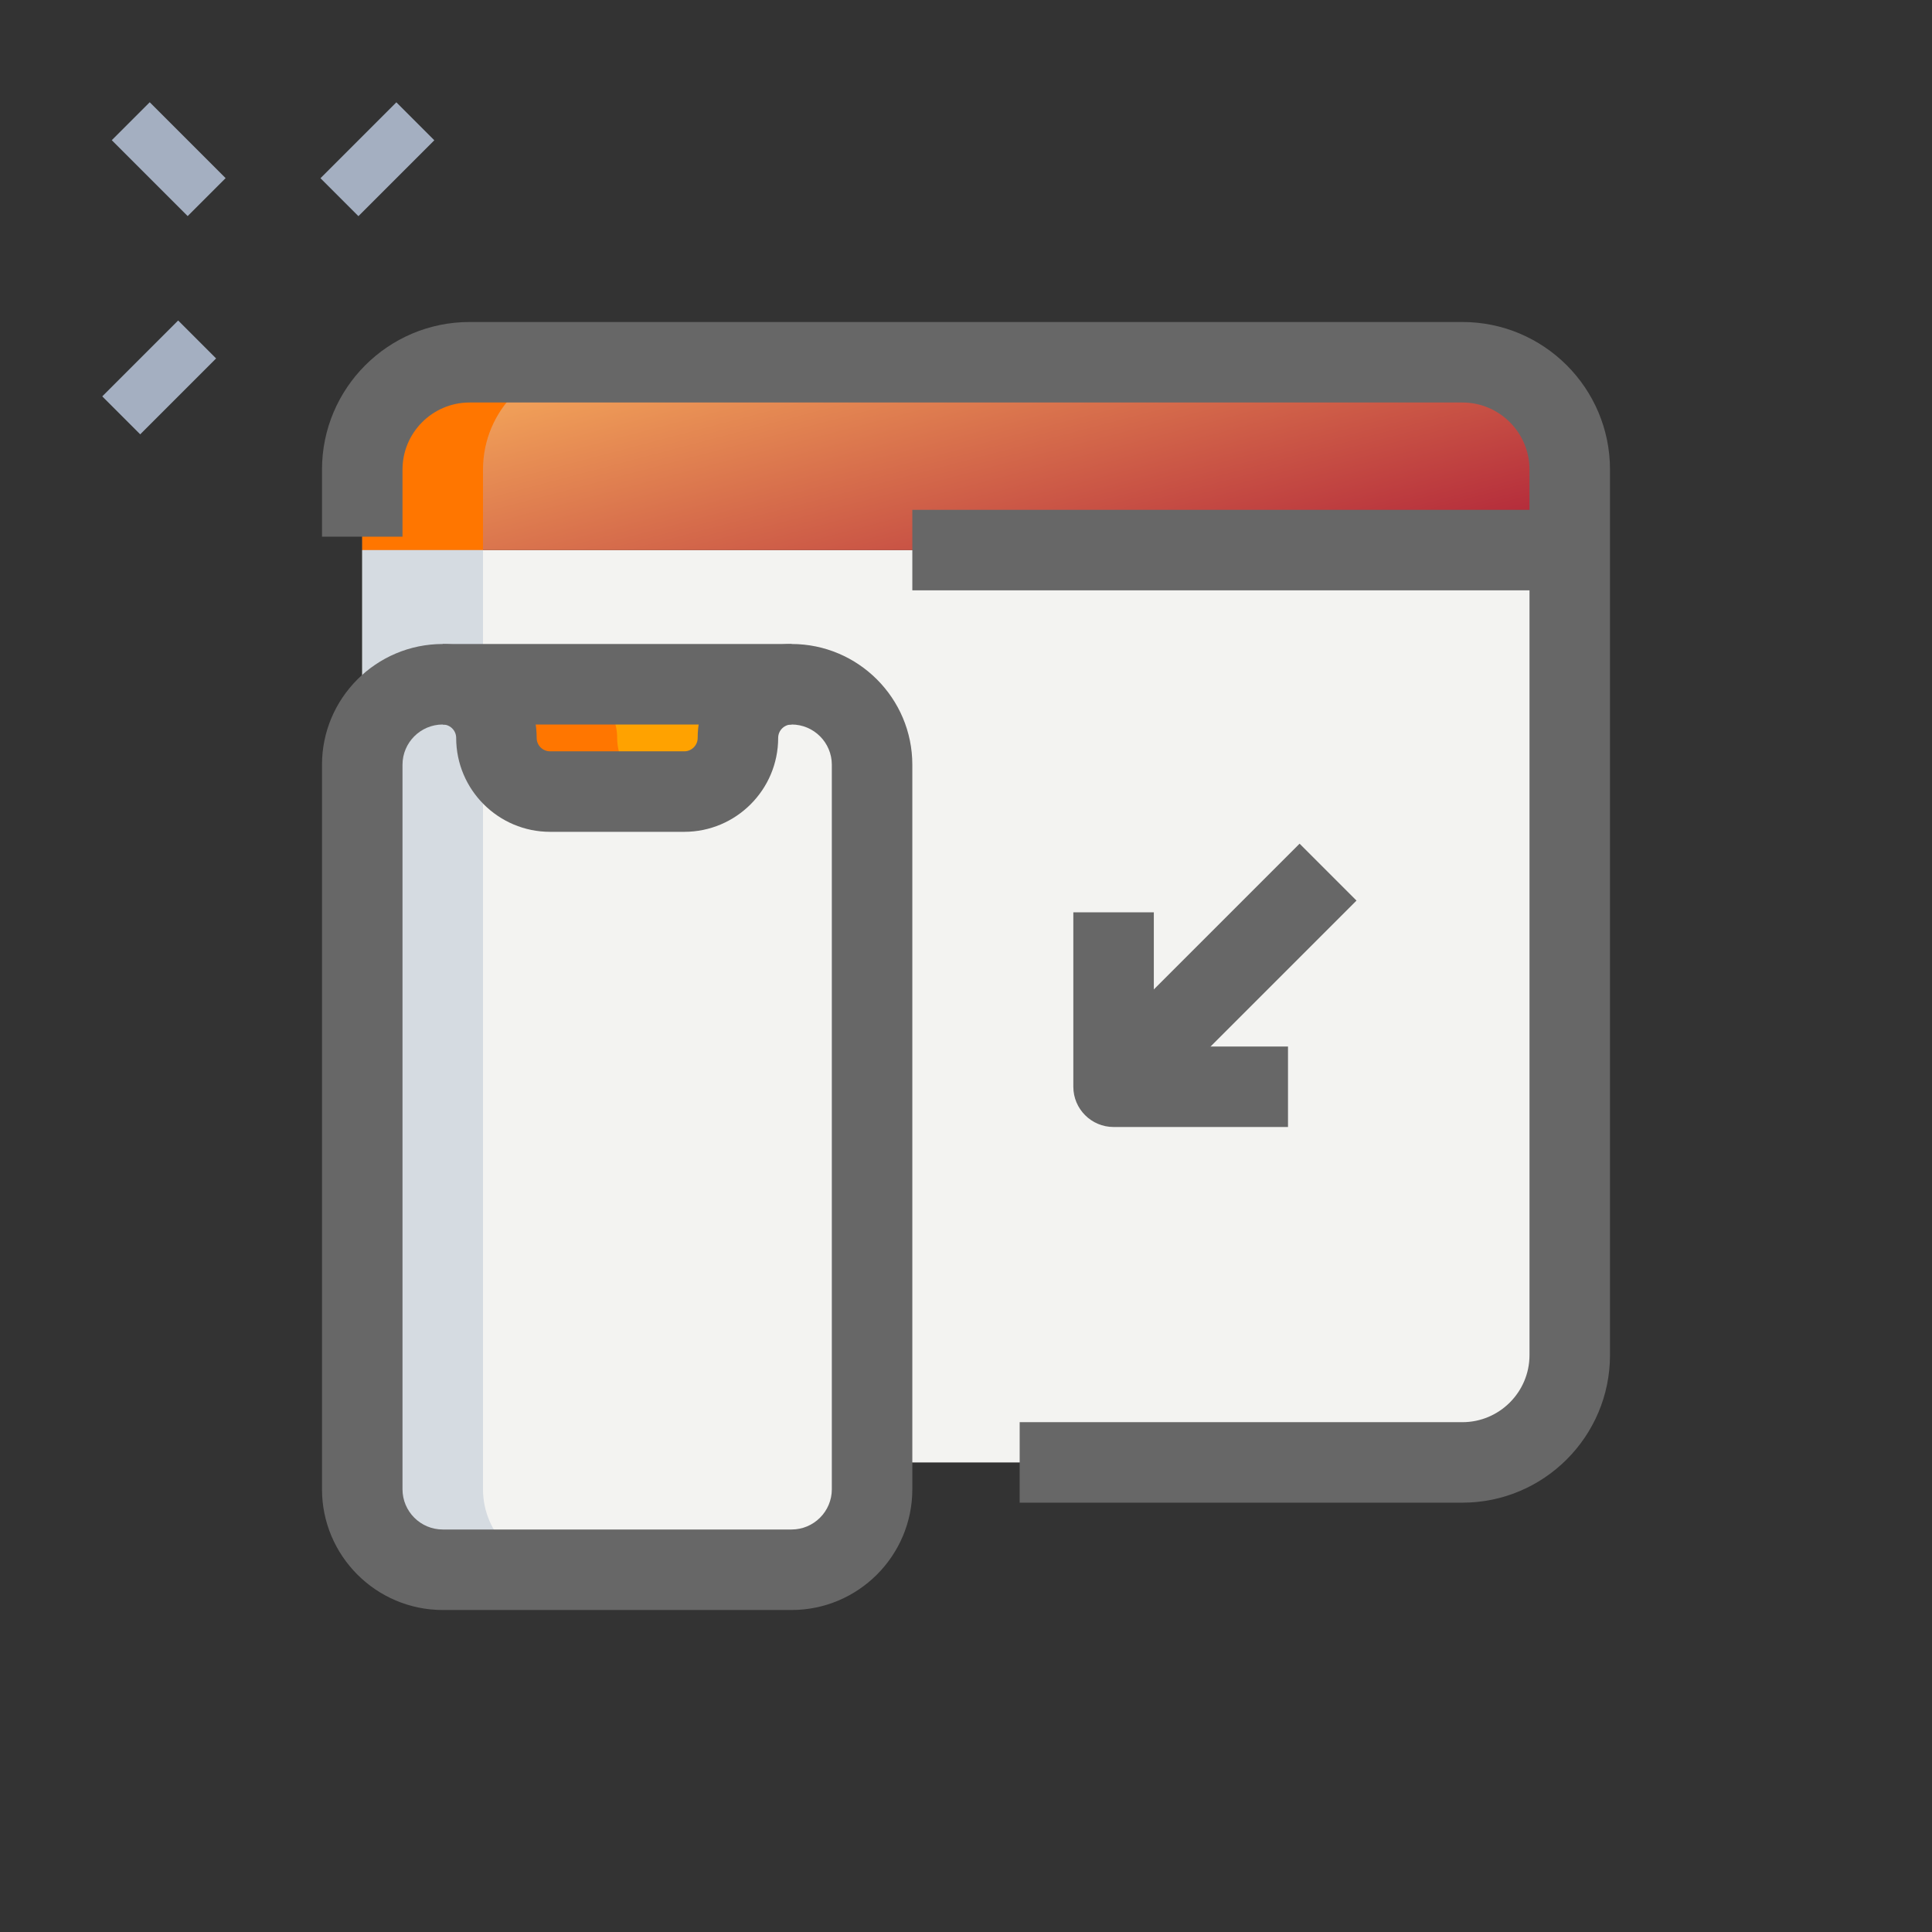 <svg width="150" height="150" viewBox="0 0 150 150" fill="none" xmlns="http://www.w3.org/2000/svg">
<rect x="0" y="0" width="150" height="150" fill="#333333" stroke="none"/>
<path d="M24.881 13.837L30.773 7.944L33.72 10.891L27.827 16.783L24.881 13.837Z" fill="#A4AFC1"/>
<path d="M7.939 30.775L13.832 24.883L16.778 27.829L10.886 33.722L7.939 30.775Z" fill="#A4AFC1"/>
<path d="M8.679 10.885L11.625 7.938L17.517 13.831L14.571 16.777L8.679 10.885Z" fill="#A4AFC1"/>
<path d="M113.542 113.542H36.458C31.854 113.542 28.125 109.813 28.125 105.208V42.709H121.875V105.208C121.875 109.813 118.146 113.542 113.542 113.542Z" fill="#F3F3F1"/>
<path d="M28.125 42.708H121.875V36.458C121.875 31.854 118.146 28.125 113.542 28.125H36.458C31.854 28.125 28.125 31.854 28.125 36.458V42.708Z" fill="url(#paint0_linear_8385_9896)" fill-opacity="0.98"/>
<path d="M28.125 115.625C28.125 119.075 30.925 121.875 34.375 121.875H61.458C64.908 121.875 67.708 119.075 67.708 115.625V59.375C67.708 55.925 64.908 53.125 61.458 53.125H34.375C30.925 53.125 28.125 55.925 28.125 59.375V115.625Z" fill="#F3F3F1"/>
<path d="M61.458 53.125C59.158 53.125 57.292 54.992 57.292 57.292C57.292 59.592 55.425 61.458 53.125 61.458H42.708C40.408 61.458 38.542 59.592 38.542 57.292C38.542 54.992 36.675 53.125 34.375 53.125H61.458Z" fill="#FFA200"/>
<path d="M45.833 28.125H36.458C31.854 28.125 28.125 31.854 28.125 36.458V42.708H37.5V36.458C37.5 31.854 41.229 28.125 45.833 28.125Z" fill="#FF7600"/>
<path d="M47.917 57.292C47.917 54.992 46.05 53.125 43.75 53.125H34.375C36.675 53.125 38.542 54.992 38.542 57.292C38.542 59.592 40.408 61.458 42.708 61.458H52.083C49.783 61.458 47.917 59.592 47.917 57.292Z" fill="#FF7600"/>
<path d="M37.5 115.625V59.375C37.5 55.925 40.3 53.125 43.75 53.125H34.375C30.925 53.125 28.125 55.925 28.125 59.375V115.625C28.125 119.075 30.925 121.875 34.375 121.875H43.75C40.3 121.875 37.5 119.075 37.5 115.625Z" fill="#D5DBE1"/>
<path d="M37.5 42.709V52.084L28.125 56.25V42.709H37.5Z" fill="#D5DBE1"/>
<path d="M53.125 64.583H42.708C38.688 64.583 35.417 61.312 35.417 57.292C35.417 56.717 34.95 56.25 34.375 56.25V50C38.396 50 41.667 53.271 41.667 57.292C41.667 57.867 42.133 58.333 42.708 58.333H53.125C53.7 58.333 54.167 57.867 54.167 57.292C54.167 53.271 57.438 50 61.458 50V56.25C60.883 56.25 60.417 56.717 60.417 57.292C60.417 61.312 57.146 64.583 53.125 64.583Z" fill="#676767"/>
<path d="M61.458 125H34.375C29.208 125 25 120.796 25 115.625V59.375C25 54.204 29.208 50 34.375 50H61.458C66.625 50 70.833 54.204 70.833 59.375V115.625C70.833 120.796 66.625 125 61.458 125ZM34.375 56.25C32.654 56.25 31.25 57.65 31.25 59.375V115.625C31.25 117.35 32.654 118.75 34.375 118.75H61.458C63.179 118.75 64.583 117.35 64.583 115.625V59.375C64.583 57.65 63.179 56.25 61.458 56.25H34.375Z" fill="#676767"/>
<path d="M113.542 116.667H79.167V110.417H113.542C116.412 110.417 118.75 108.079 118.75 105.208V36.458C118.75 33.587 116.412 31.25 113.542 31.25H36.458C33.587 31.25 31.25 33.587 31.25 36.458V41.667H25V36.458C25 30.137 30.137 25 36.458 25H113.542C119.862 25 125 30.137 125 36.458V105.208C125 111.529 119.862 116.667 113.542 116.667Z" fill="#676767"/>
<path d="M70.833 39.584H121.875V45.834H70.833V39.584Z" fill="#676767"/>
<path d="M85.274 81.127L100.899 65.503L105.318 69.922L89.694 85.546L85.274 81.127Z" fill="#676767"/>
<path d="M100 87.5H86.458C84.733 87.5 83.333 86.1 83.333 84.375V70.834H89.583V81.25H100V87.5Z" fill="#676767"/>
<defs>
<linearGradient id="paint0_linear_8385_9896" x1="44.153" y1="30.333" x2="54.021" y2="67.667" gradientUnits="userSpaceOnUse">
<stop stop-color="#F4A159"/>
<stop offset="1" stop-color="#A10130"/>
</linearGradient>
</defs>
</svg>
